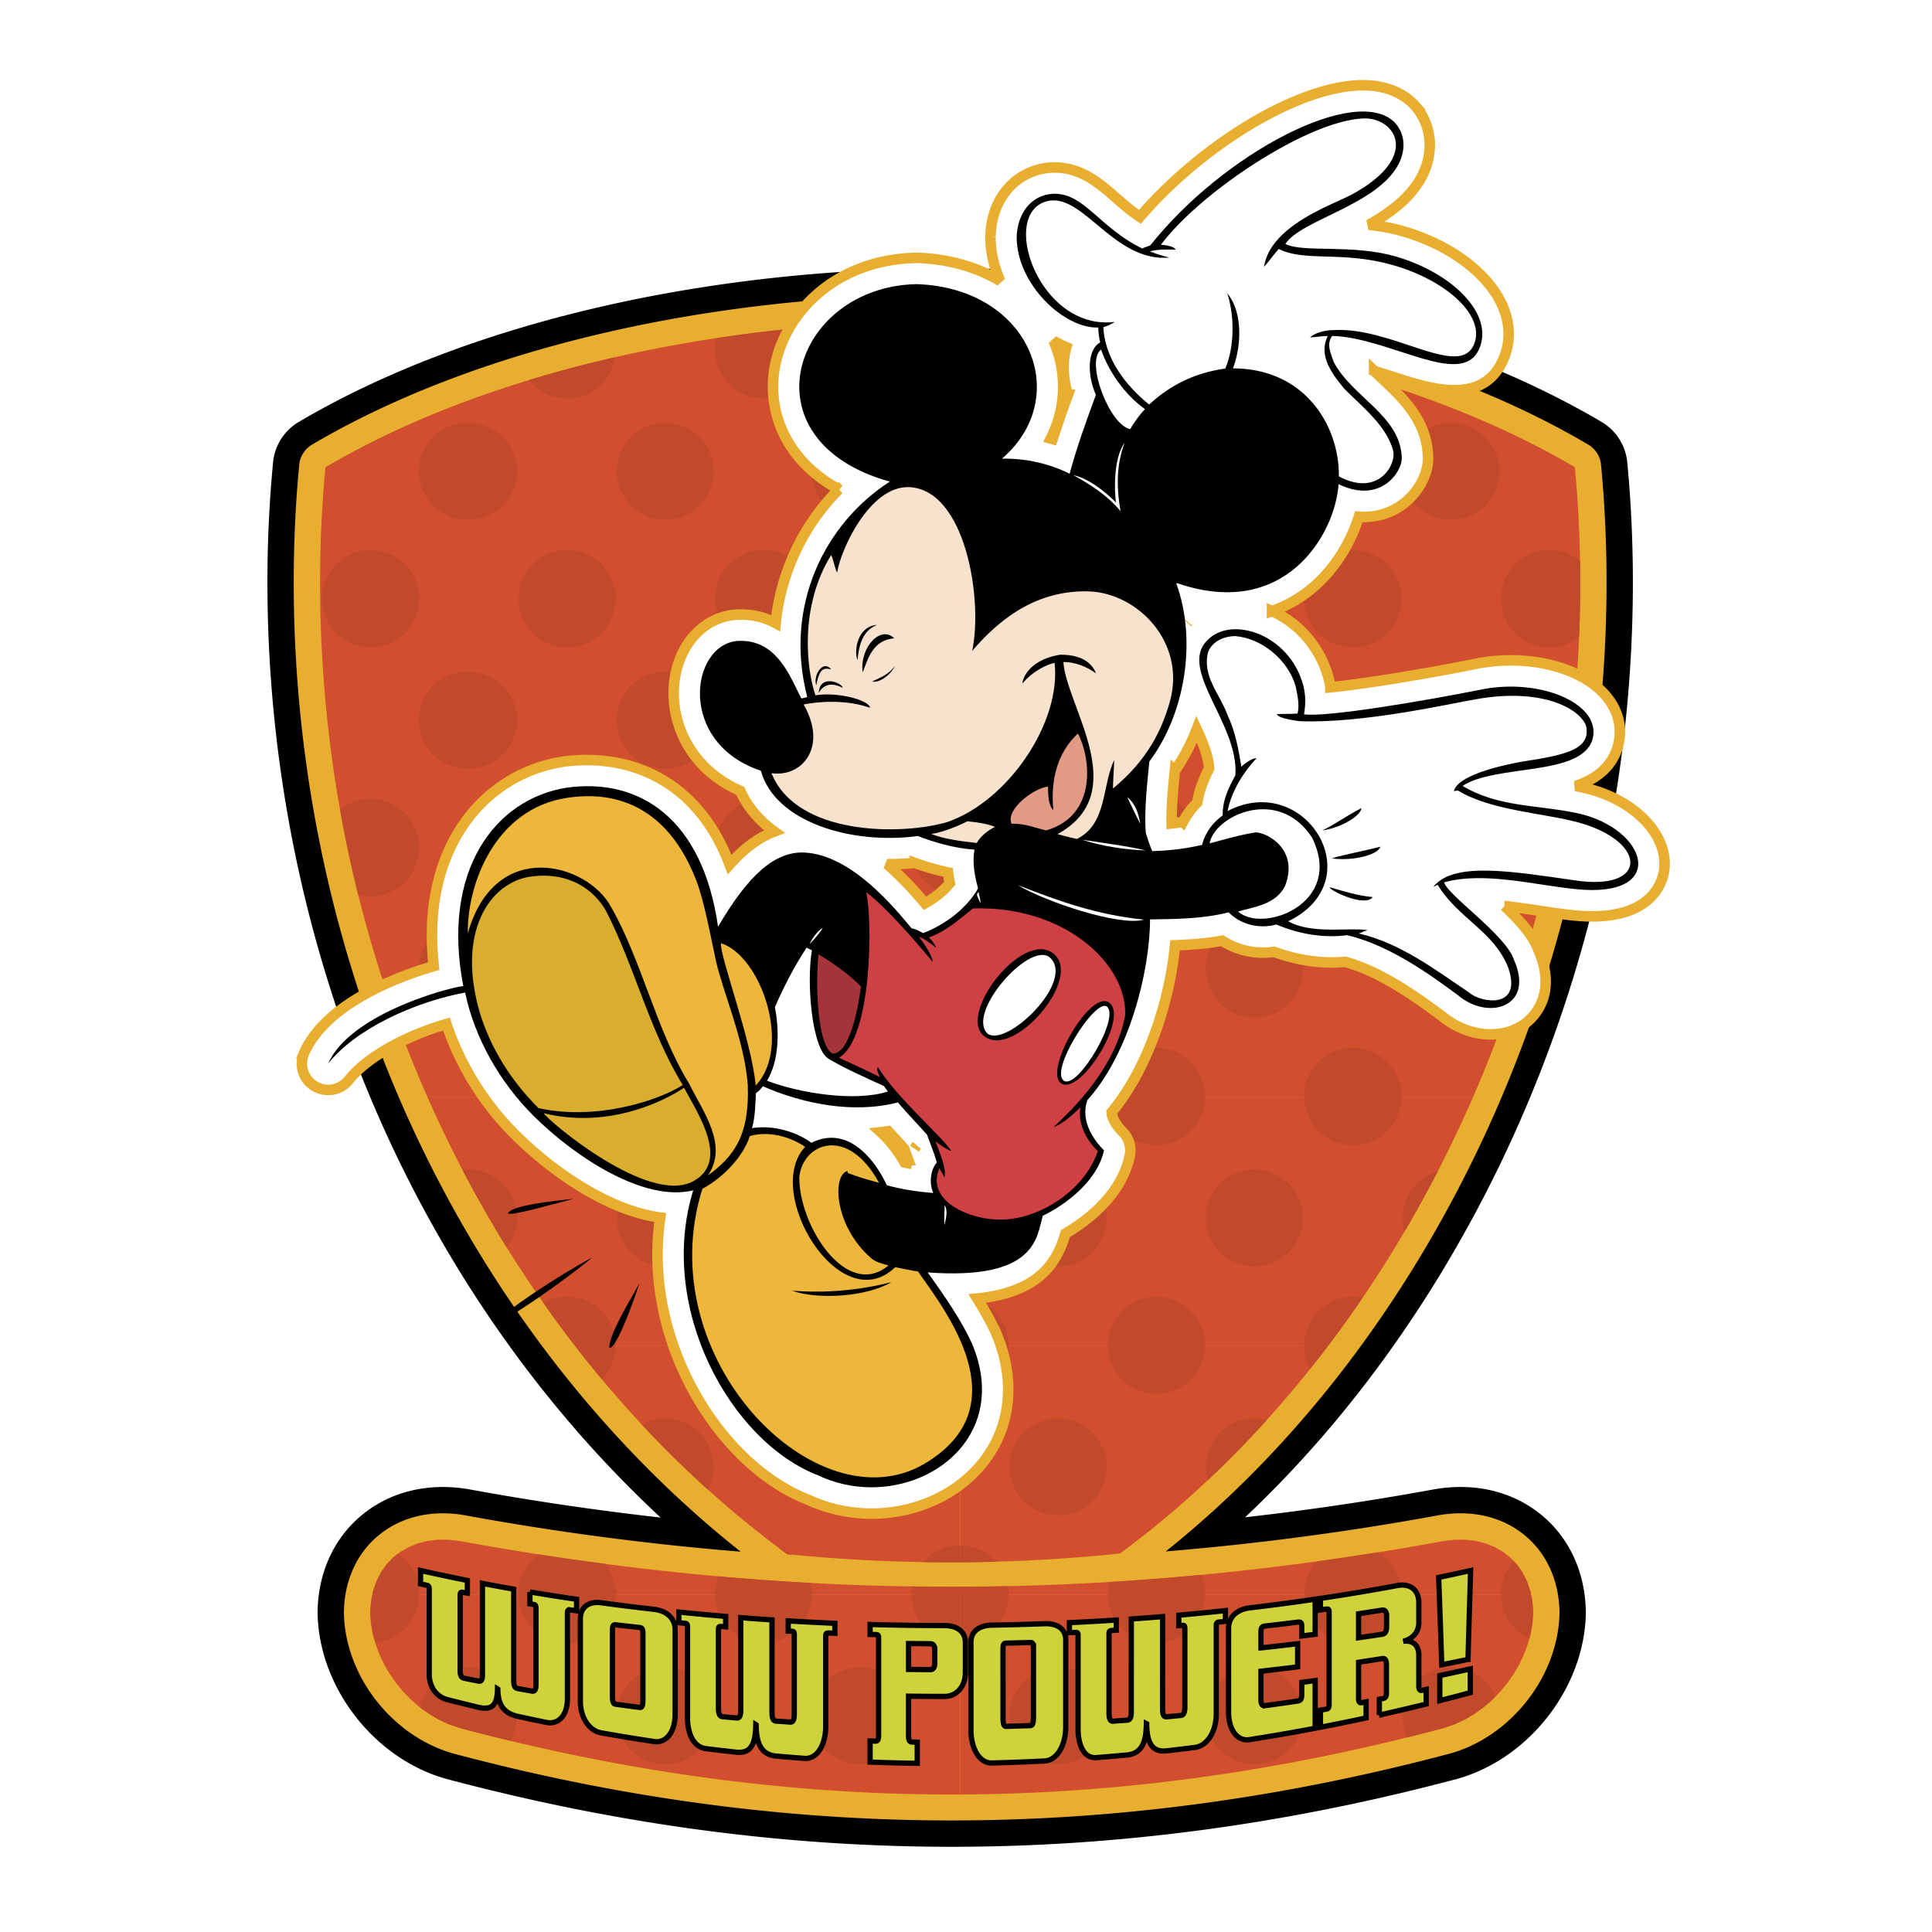 <svg xmlns="http://www.w3.org/2000/svg" width="2500" height="2500" viewBox="0 0 192.756 192.756"><g fill-rule="evenodd" clip-rule="evenodd"><path fill="#fff" d="M0 0h192.756v192.756H0V0z"/><path d="M153.828 151.179c-2.846-2.362-6.633-3.286-10.664-2.603-.023.003-.045.008-.068.012a276.864 276.864 0 0 1-18.871 2.791c9.91-9.336 18.432-20.987 24.973-34.262 8.973-18.206 13.715-38.609 13.715-59.003 0-4.092-.189-8.13-.562-12.002a5.248 5.248 0 0 0-2.557-4.014C143.29 32.357 119.599 26.77 94.797 26.77c-24.8 0-48.49 5.588-64.997 15.332a5.25 5.25 0 0 0-2.556 4.014 125.707 125.707 0 0 0-.562 12c0 20.615 4.774 41.046 13.808 59.086 6.572 13.125 15.249 24.76 25.421 34.204a277.558 277.558 0 0 1-19.103-2.816c-.022-.004-.045-.009-.068-.012-4.031-.684-7.818.241-10.663 2.603-2.768 2.298-4.326 5.708-4.389 9.603a4.76 4.76 0 0 0 0 .169c.118 7.352 5.587 14.443 12.722 16.495l.1.027c33.943 9.039 66.942 9.039 100.885 0l.098-.027c7.135-2.051 12.605-9.142 12.725-16.495v-.169c-.064-3.897-1.622-7.307-4.39-9.605z"/><path d="M152.15 153.196c-2.248-1.865-5.283-2.588-8.547-2.034a275.739 275.739 0 0 1-27.295 3.622c12.307-9.826 22.818-23.17 30.533-38.826 8.795-17.848 13.445-37.85 13.445-57.844 0-4.009-.186-7.962-.551-11.751a2.623 2.623 0 0 0-1.279-2.007c-16.111-9.51-39.314-14.963-63.661-14.963-24.344 0-47.548 5.455-63.662 14.966a2.625 2.625 0 0 0-1.278 2.008c-.365 3.788-.55 7.74-.55 11.748 0 20.209 4.679 40.235 13.53 57.913 7.732 15.44 18.424 28.77 31.058 38.782a275.89 275.89 0 0 1-27.594-3.646c-3.265-.554-6.3.169-8.546 2.034-2.169 1.801-3.392 4.51-3.442 7.627v.085c.101 6.244 4.754 12.271 10.874 14.03 33.487 8.918 66.044 8.918 99.582-.015 6.07-1.744 10.723-7.77 10.824-14.016v-.085c-.05-3.118-1.273-5.827-3.441-7.628z" fill="#e8ae30"/><path fill="#d14f2f" d="M56.599 174.965v-15.886h39.202v19.957l-.849.002-1.037-.003-1.037-.009-1.036-.015-1.037-.021-1.037-.027-1.037-.032-1.037-.04-1.037-.045-1.037-.051-1.038-.057-1.038-.063-1.038-.07-1.039-.075-1.038-.08-1.039-.088-1.039-.092-1.039-.1-1.041-.105-1.04-.111-1.04-.117-1.042-.123-1.041-.129-1.042-.136-1.043-.141-1.043-.147-1.043-.153-1.044-.159-1.045-.165-1.045-.171-1.046-.178-1.047-.184-1.046-.188-1.048-.195-1.049-.203-1.049-.206-1.051-.213-.868-.181z"/><path d="M56.599 163.917a4.84 4.84 0 0 0 4.831-4.838h-4.831v4.838zM76.178 163.917a4.84 4.84 0 0 0 4.842-4.838h-9.684a4.84 4.84 0 0 0 4.842 4.838zM95.768 163.917h.033v-4.838h-4.875a4.84 4.84 0 0 0 4.842 4.838zM66.367 176.019c2.674 0 4.842-2.166 4.842-4.838s-2.168-4.838-4.842-4.838-4.842 2.166-4.842 4.838 2.168 4.838 4.842 4.838zM85.957 176.019c2.674 0 4.842-2.166 4.842-4.838s-2.168-4.838-4.842-4.838a4.84 4.84 0 1 0 0 9.676zM95.801 179.03l-.033-.001a5.82 5.82 0 0 0-.265.007h.297v-.006h.001z" fill="#c24a2c"/><path fill="#d14f2f" d="M95.801 179.036v-19.957h39.201v15.52l-.463.102-1.053.226-1.05.219-1.049.213-1.051.207-1.049.202-1.047.195-1.047.188-1.047.184-1.046.178-1.045.171-1.045.165-1.043.159-1.045.153-1.043.147-1.041.141-1.043.136-1.041.129-1.041.123-1.041.117-1.041.111-1.039.105-1.039.1-1.039.092-1.039.088-1.039.08-1.04.075-1.037.07-1.037.063-1.039.057-1.037.051-1.037.045-1.037.04-1.037.032-1.037.027-1.037.021-1.036.015-1.037.009-.187.001z"/><path d="M95.801 163.917a4.84 4.84 0 0 0 4.83-4.838h-4.83v4.838zM115.379 163.917a4.84 4.84 0 0 0 4.842-4.838h-9.684a4.84 4.84 0 0 0 4.842 4.838zM134.969 163.917h.033v-4.838h-4.875a4.84 4.84 0 0 0 4.842 4.838zM105.568 176.019c2.674 0 4.842-2.166 4.842-4.838s-2.168-4.838-4.842-4.838-4.842 2.166-4.842 4.838 2.169 4.838 4.842 4.838zM125.158 176.019c2.674 0 4.842-2.166 4.842-4.838s-2.168-4.838-4.842-4.838-4.842 2.166-4.842 4.838 2.168 4.838 4.842 4.838zM96.02 179.035a3.978 3.978 0 0 0-.219-.005v.006l.188-.001h.031z" fill="#c24a2c"/><path fill="#d14f2f" d="M56.599 159.079v-3.57l.993.142 1.061.148 1.061.143 1.059.139 1.06.135 1.058.131 1.058.127 1.057.122 1.056.118 1.056.114 1.055.11 1.055.105 1.054.102 1.053.096 1.054.093 1.052.089 1.052.084 1.052.08 1.051.076 1.051.072 1.051.068 1.05.063 1.05.059 1.05.055 1.049.05 1.049.047 1.049.042 1.049.038 1.048.033 1.049.031 1.048.025 1.048.021 1.048.017 1.048.012 1.047.009 1.048.005h1.048l.325-.002v.771H56.599z"/><path d="M61.429 159.079l.001-.043a4.812 4.812 0 0 0-1.048-3.006l-.668-.088-1.061-.144-1.061-.147-.993-.143v3.57h4.83v.001zM81.019 159.079l.001-.043c0-.381-.044-.751-.127-1.106l-.095-.005-1.05-.059-1.05-.063-1.05-.067-1.051-.072-1.051-.076-1.052-.08-1.052-.084-1.052-.089-.72-.062a4.83 4.83 0 0 0-.333 1.765v.043h9.682v-.002zM90.986 158.278c-.039.247-.06.5-.06.758v.043H95.8v-.771l-.325.002h-1.048l-1.048-.005-1.047-.009-1.048-.012-.298-.006z" fill="#c24a2c"/><path fill="#d14f2f" d="M135.002 174.599v-15.52h17.744l.137.672.084 1.115-.074 1.072-.184 1.068-.287 1.054-.387 1.032-.478 1.002-.565.964-.646.917-.721.862-.791.799-.854.728-.912.65-.964.561-1.01.466-1.053.362-1.059.28-1.058.273-1.059.268-1.056.26-1.055.256-1.057.249-1.052.243-1.055.238-.588.129z"/><path d="M135.002 163.917a4.84 4.84 0 0 0 4.832-4.838h-4.832v4.838zM149.74 159.079a4.838 4.838 0 0 0 2.838 4.406l.131-.479.184-1.067.074-1.072-.084-1.115-.137-.672h-3.006v-.001zM149.211 169.254a4.839 4.839 0 0 0-4.441-2.911 4.84 4.84 0 0 0-4.338 6.988l.434-.107 1.059-.268 1.059-.273 1.059-.279 1.053-.362 1.01-.466.965-.562.912-.649.854-.729.374-.382z" fill="#c24a2c"/><path fill="#d14f2f" d="M95.801 159.079v-.771l.723-.003 1.048-.009 1.047-.012 1.049-.017 1.047-.021 1.049-.025 1.048-.031 1.049-.033 1.047-.038 1.049-.042 1.051-.047 1.049-.05 1.048-.055 1.051-.059 1.051-.063 1.051-.068 1.051-.072 1.05-.076 1.051-.08 1.053-.084 1.053-.089 1.052-.093 1.055-.096 1.053-.102 1.054-.105 1.057-.11 1.055-.114 1.056-.118 1.057-.122 1.059-.127 1.058-.131 1.059-.135 1.058-.139 1.061-.143 1.062-.148 1.063-.152 1.063-.156.564-.085v3.821H95.801z"/><path d="M100.631 159.079v-.043a4.74 4.74 0 0 0-.064-.787l-.898.018-1.049.018-1.047.012-1.048.009-.723.003v.771h4.829v-.001zM120.221 159.079v-.043c0-.679-.141-1.325-.393-1.912l-.205.021-1.055.097-1.053.093-1.053.089-1.053.084-1.051.08-1.051.076-1.051.072-1.051.067-.52.031c-.098.384-.15.787-.15 1.202l.002.043h9.684zM131.389 155.779a4.82 4.82 0 0 0-1.262 3.257l.002.043h4.873v-3.821l-.564.085-1.062.156-1.062.152-.925.128z" fill="#c24a2c"/><path fill="#d14f2f" d="M135.002 159.079v-3.821l.498-.075 1.064-.165 1.067-.168 1.066-.173 1.067-.178 1.068-.182 1.068-.185 1.071-.19 1.07-.194 1.135-.129 1.086.002 1.029.128.967.249.896.365.821.476.734.582.646.683.545.78.444.871.328.957.074.367h-17.744z"/><path d="M139.832 159.079l.002-.043c0-1.77-.951-3.316-2.371-4.16l-.898.142-1.064.165-.498.075v3.821h4.829zM151.023 155.754a4.82 4.82 0 0 0-1.283 3.282v.043h3.006l-.074-.367-.328-.957-.443-.871-.545-.779-.333-.351z" fill="#c24a2c"/><path fill="#d14f2f" d="M37.157 159.079h19.442v15.886l-.182-.039-1.052-.225-1.053-.231-1.053-.238-1.053-.243-1.056-.249-1.055-.256-1.057-.26-1.058-.268-1.059-.273-1.059-.28-1.051-.362-1.011-.466-.964-.562-.912-.649-.855-.728-.79-.8-.721-.862-.646-.917-.565-.963-.479-1.002-.386-1.032-.287-1.054-.184-1.068-.074-1.072.084-1.115.136-.672z"/><path d="M37.438 163.896a4.84 4.84 0 0 0 4.38-4.816h-4.661l-.136.672-.084 1.115.074 1.072.184 1.067.243.89zM56.566 163.917h.033v-4.838h-4.875a4.841 4.841 0 0 0 4.842 4.838zM50.901 173.68a4.84 4.84 0 0 0-4.147-7.337 4.84 4.84 0 0 0-4.778 4.059l.859.611.964.562 1.01.466 1.051.362 1.06.279 1.059.273 1.058.268 1.057.261.807.196z" fill="#c24a2c"/><path fill="#d14f2f" d="M56.599 155.509v3.57H37.157l.074-.367.33-.957.441-.871.547-.78.645-.683.736-.582.82-.476.896-.365.967-.249 1.03-.128 1.085-.002 1.134.129 1.071.194 1.07.19 1.069.185 1.068.182 1.068.178 1.066.173 1.065.169 1.064.164 1.064.16 1.063.156.069.01z"/><path d="M41.817 159.079v-.043a4.832 4.832 0 0 0-2.127-4.008l-.497.393-.645.684-.547.779-.441.871-.33.957-.075.367h4.662zM53.772 155.085a4.831 4.831 0 0 0-2.047 3.951v.043h4.874v-3.57l-.069-.01-1.062-.156-1.064-.16-.632-.098z" fill="#c24a2c"/><path fill="#d14f2f" d="M56.599 109.416V84.584h39.202v24.832H56.599z"/><path d="M56.599 89.422a4.84 4.84 0 0 0 4.831-4.838h-4.831v4.838zM76.178 89.422a4.84 4.84 0 0 0 4.842-4.838h-9.684a4.84 4.84 0 0 0 4.842 4.838zM95.768 89.422h.033v-4.838h-4.875a4.84 4.84 0 0 0 4.842 4.838zM66.367 101.523c2.674 0 4.842-2.166 4.842-4.838s-2.168-4.838-4.842-4.838-4.842 2.166-4.842 4.838 2.168 4.838 4.842 4.838zM85.957 101.523c2.674 0 4.842-2.166 4.842-4.838s-2.168-4.838-4.842-4.838a4.84 4.84 0 1 0 0 9.676zM61.429 109.416l.001-.044a4.84 4.84 0 0 0-4.831-4.838v4.882h4.83zM81.019 109.416l.001-.044a4.84 4.84 0 0 0-4.842-4.838 4.84 4.84 0 0 0-4.842 4.838v.044h9.683zM95.801 104.535l-.033-.001a4.84 4.84 0 0 0-4.842 4.838v.044H95.8v-4.881h.001z" fill="#c24a2c"/><path fill="#d14f2f" d="M95.801 109.416V84.584h39.201v24.832H95.801z"/><path d="M95.801 89.422a4.84 4.84 0 0 0 4.83-4.838h-4.83v4.838zM115.379 89.422a4.84 4.84 0 0 0 4.842-4.838h-9.684a4.84 4.84 0 0 0 4.842 4.838zM134.969 89.422h.033v-4.838h-4.875a4.84 4.84 0 0 0 4.842 4.838zM105.568 101.523c2.674 0 4.842-2.166 4.842-4.838s-2.168-4.838-4.842-4.838-4.842 2.166-4.842 4.838 2.169 4.838 4.842 4.838zM125.158 101.523c2.674 0 4.842-2.166 4.842-4.838s-2.168-4.838-4.842-4.838-4.842 2.166-4.842 4.838 2.168 4.838 4.842 4.838zM100.631 109.416v-.044a4.84 4.84 0 0 0-4.83-4.838v4.882h4.83zM120.221 109.416v-.044c0-2.672-2.168-4.838-4.842-4.838s-4.842 2.166-4.842 4.838l.002.044h9.682zM135.002 104.535l-.033-.001a4.84 4.84 0 0 0-4.842 4.838l.002.044h4.873v-4.881z" fill="#c24a2c"/><path fill="#d14f2f" d="M56.599 84.584V59.752h39.202v24.832H56.599z"/><path d="M56.599 64.59a4.84 4.84 0 0 0 4.831-4.838h-4.831v4.838zM76.178 64.591a4.84 4.84 0 0 0 4.842-4.838h-9.684a4.84 4.84 0 0 0 4.842 4.838zM95.768 64.591l.033-.001v-4.837h-4.875a4.84 4.84 0 0 0 4.842 4.838zM66.367 76.691c2.674 0 4.842-2.166 4.842-4.838s-2.168-4.838-4.842-4.838-4.842 2.166-4.842 4.838 2.168 4.838 4.842 4.838zM85.957 76.691c2.674 0 4.842-2.166 4.842-4.838s-2.168-4.838-4.842-4.838a4.84 4.84 0 1 0 0 9.676zM61.429 84.584l.001-.043a4.84 4.84 0 0 0-4.831-4.838v4.881h4.83zM81.019 84.584l.001-.043a4.84 4.84 0 0 0-4.842-4.838 4.84 4.84 0 0 0-4.842 4.838v.043h9.683zM95.801 79.703h-.033a4.84 4.84 0 0 0-4.842 4.838v.043H95.8v-4.881h.001z" fill="#c24a2c"/><path fill="#d14f2f" d="M135.002 109.416V84.584h19.902l-.031.148-.23 1.068-.241 1.063-.246 1.059-.256 1.055-.265 1.051-.272 1.047-.281 1.042-.289 1.039-.299 1.034-.305 1.03-.312 1.025-.322 1.021-.328 1.016-.338 1.012-.346 1.007-.352 1.002-.359.997-.369.992-.375.987-.381.984-.391.976-.396.973-.404.968-.412.962-.122.274h-11.98z"/><path d="M135.002 89.422a4.84 4.84 0 0 0 4.832-4.838h-4.832v4.838zM149.74 84.584a4.84 4.84 0 0 0 4.062 4.776l.098-.383.256-1.055.246-1.059.24-1.063.23-1.067.031-.148h-5.163v-.001zM144.77 101.523c2.674 0 4.842-2.166 4.842-4.838s-2.168-4.838-4.842-4.838-4.842 2.166-4.842 4.838 2.168 4.838 4.842 4.838zM139.832 109.416l.002-.044a4.84 4.84 0 0 0-4.832-4.838v4.882h4.83z" fill="#c24a2c"/><path fill="#d14f2f" d="M95.801 84.584V59.752h39.201v24.832H95.801z"/><path d="M95.801 64.59a4.84 4.84 0 0 0 4.83-4.838h-4.83v4.838zM115.379 64.591a4.84 4.84 0 0 0 4.842-4.838h-9.684a4.84 4.84 0 0 0 4.842 4.838zM134.969 64.591l.033-.001v-4.837h-4.875a4.84 4.84 0 0 0 4.842 4.838zM105.568 76.691c2.674 0 4.842-2.166 4.842-4.838s-2.168-4.838-4.842-4.838-4.842 2.166-4.842 4.838 2.169 4.838 4.842 4.838zM125.158 76.691c2.674 0 4.842-2.166 4.842-4.838s-2.168-4.838-4.842-4.838-4.842 2.166-4.842 4.838 2.168 4.838 4.842 4.838zM100.631 84.584v-.043a4.84 4.84 0 0 0-4.83-4.838v4.881h4.83zM120.221 84.584v-.043c0-2.672-2.168-4.838-4.842-4.838s-4.842 2.166-4.842 4.838l.002.043h9.682zM135.002 79.703h-.033a4.84 4.84 0 0 0-4.842 4.838l.002.043h4.873v-4.881z" fill="#c24a2c"/><path fill="#d14f2f" d="M56.599 59.752V36.823l.814-.216 1.024-.263 1.033-.257 1.04-.249 1.048-.242 1.056-.235 1.064-.226 1.04-.214h31.083v24.831H56.599z"/><path d="M56.599 39.759a4.841 4.841 0 0 0 4.778-4.121l-.867.2-1.041.249-1.033.257-1.024.263-.813.216v2.936zM76.178 39.759a4.84 4.84 0 0 0 4.842-4.838h-9.684a4.84 4.84 0 0 0 4.842 4.838zM95.768 39.759h.033v-4.837h-4.875a4.84 4.84 0 0 0 4.842 4.837zM66.367 51.86c2.674 0 4.842-2.166 4.842-4.838s-2.168-4.838-4.842-4.838-4.842 2.166-4.842 4.838 2.168 4.838 4.842 4.838zM85.957 51.86c2.674 0 4.842-2.166 4.842-4.838s-2.168-4.838-4.842-4.838a4.84 4.84 0 1 0 0 9.676zM61.429 59.752l.001-.043a4.84 4.84 0 0 0-4.831-4.838v4.881h4.83zM81.019 59.752l.001-.043a4.84 4.84 0 0 0-4.842-4.838 4.84 4.84 0 0 0-4.842 4.838v.043h9.683zM95.801 54.872h-.033a4.84 4.84 0 0 0-4.842 4.838v.043H95.8v-4.881h.001z" fill="#c24a2c"/><path fill="#d14f2f" d="M135.002 84.584V59.752h22.648l-.009.644-.026 1.137-.035 1.135-.045 1.132-.055 1.13-.066 1.127-.074 1.124-.084 1.121-.094 1.118-.103 1.115-.114 1.112-.123 1.109-.131 1.106-.14 1.103-.151 1.099-.16 1.096-.168 1.092-.177 1.089-.188 1.086-.195 1.082-.203 1.078-.213 1.075-.192.922h-19.902z"/><path d="M135.002 64.59a4.84 4.84 0 0 0 4.832-4.838h-4.832v4.838zM154.582 64.591a4.812 4.812 0 0 0 2.961-1.012l.037-.911.035-1.135.025-1.137.01-.644h-7.91a4.84 4.84 0 0 0 4.842 4.839zM144.77 76.691c2.674 0 4.842-2.166 4.842-4.838s-2.168-4.838-4.842-4.838-4.842 2.166-4.842 4.838 2.168 4.838 4.842 4.838zM139.832 84.584l.002-.043a4.84 4.84 0 0 0-4.832-4.838v4.881h4.83zM155.805 79.859a4.84 4.84 0 0 0-6.065 4.681v.043h5.164l.191-.922.213-1.075.203-1.079.195-1.082.099-.566z" fill="#c24a2c"/><path fill="#d14f2f" d="M95.801 59.752V34.921h29.078l1.035.213 1.065.227 1.054.234 1.049.242 1.041.249 1.033.256 1.024.263 1.017.271 1.008.277.797.227v22.372H95.801z"/><path d="M95.801 39.759a4.84 4.84 0 0 0 4.83-4.838h-4.83v4.838zM115.379 39.759a4.84 4.84 0 0 0 4.842-4.838h-9.684a4.84 4.84 0 0 0 4.842 4.838zM134.969 39.759h.033V37.38l-.797-.227-1.008-.277-1.018-.271-1.023-.263-.877-.218a4.842 4.842 0 0 0 4.69 3.635zM105.568 51.86c2.674 0 4.842-2.166 4.842-4.838s-2.168-4.838-4.842-4.838-4.842 2.166-4.842 4.838 2.169 4.838 4.842 4.838zM125.158 51.86c2.674 0 4.842-2.166 4.842-4.838s-2.168-4.838-4.842-4.838-4.842 2.166-4.842 4.838 2.168 4.838 4.842 4.838zM100.631 59.752v-.043a4.84 4.84 0 0 0-4.83-4.838v4.881h4.83zM120.221 59.752v-.043c0-2.672-2.168-4.838-4.842-4.838s-4.842 2.166-4.842 4.838l.002.043h9.682zM135.002 54.872h-.033a4.84 4.84 0 0 0-4.842 4.838l.002.043h4.873v-4.881z" fill="#c24a2c"/><path fill="#d14f2f" d="M95.801 32.019v2.902H64.718l.031-.006 1.078-.212 1.085-.205 1.092-.197 1.1-.19 1.106-.181 1.113-.174 1.119-.166 1.126-.158 1.132-.15 1.138-.142 1.145-.134 1.15-.126 1.157-.117 1.161-.109 1.168-.101 1.173-.092 1.178-.084 1.184-.075 1.188-.067 1.194-.058 1.199-.049 1.203-.041 1.208-.031 1.212-.023 1.218-.013 1.22-.005 1.005.004z"/><path d="M81.019 34.921l.001-.044c0-.802-.195-1.559-.542-2.226l-.027.002-1.162.109-1.156.117-1.15.125-1.145.134-1.138.144-1.132.15-1.126.158-.969.143c-.089.367-.137.75-.137 1.144v.044h9.683zM91.845 32.043a4.808 4.808 0 0 0-.919 2.834v.044H95.8v-2.902l-1.004-.004-1.221.004-1.217.014-.513.01z" fill="#c24a2c"/><path fill="#d14f2f" d="M135.002 59.752V37.38l.203.058.99.291.983.297.974.306.965.311.957.318.947.324.938.331.928.338.918.343.91.351.9.356.889.363.881.368.869.375.859.381.85.386.84.393.828.398.816.405.809.409.795.415.785.421.773.427.762.432.752.437.111 1.229.1 1.24.086 1.253.072 1.266.061 1.277.047 1.29.035 1.303.019 1.314.006 1.328-.004 1.142-.006.496h-22.648z"/><path d="M135.002 39.759a4.825 4.825 0 0 0 3.355-1.361l-.205-.066-.975-.305-.982-.298-.99-.291-.203-.058v2.379zM144.77 51.86c2.674 0 4.842-2.166 4.842-4.838s-2.168-4.838-4.842-4.838-4.842 2.166-4.842 4.838 2.168 4.838 4.842 4.838zM139.832 59.752l.002-.043a4.84 4.84 0 0 0-4.832-4.838v4.881h4.83zM157.641 55.961a4.84 4.84 0 0 0-7.901 3.748v.043h7.91l.006-.496.004-1.143-.006-1.328-.013-.824z" fill="#c24a2c"/><path fill="#d14f2f" d="M95.801 34.921v-2.902l.217.001 1.216.013 1.213.023 1.207.031 1.203.041 1.2.049 1.193.058 1.189.067 1.184.075 1.178.083 1.174.093 1.166.1 1.162.11 1.156.117 1.15.126 1.145.134 1.139.141 1.132.151 1.125.158 1.12.165 1.113.174 1.105.182 1.1.189 1.092.197 1.086.205 1.078.212.035.007H95.801z"/><path d="M100.631 34.921v-.044a4.804 4.804 0 0 0-.883-2.786l-.094-.003-1.207-.031-1.213-.023-1.217-.014H95.8v2.902h4.831v-.001zM120.221 34.921v-.044c0-.28-.023-.554-.07-.822l-.768-.126-1.113-.174-1.119-.166-1.125-.158-1.133-.15-1.139-.142-1.145-.134-1.15-.126-.469-.047a4.808 4.808 0 0 0-.453 2.044l.002.044h9.682v.001z" fill="#c24a2c"/><path fill="#d14f2f" d="M56.599 133.271v-23.855h39.202v24.831H57.345l-.278-.359-.468-.617z"/><path d="M56.599 114.254a4.84 4.84 0 0 0 4.831-4.838h-4.831v4.838zM76.178 114.254a4.84 4.84 0 0 0 4.842-4.838h-9.684a4.84 4.84 0 0 0 4.842 4.838zM95.768 114.254h.033v-4.838h-4.875a4.84 4.84 0 0 0 4.842 4.838zM66.367 126.355c2.674 0 4.842-2.167 4.842-4.839s-2.168-4.838-4.842-4.838-4.842 2.166-4.842 4.838 2.168 4.839 4.842 4.839zM85.957 126.355c2.674 0 4.842-2.167 4.842-4.839s-2.168-4.838-4.842-4.838a4.84 4.84 0 1 0 0 9.677zM61.429 134.247l.001-.043a4.84 4.84 0 0 0-4.831-4.838v3.905l.468.616.278.359h4.084v.001zM81.019 134.247l.001-.043a4.84 4.84 0 0 0-4.842-4.838 4.84 4.84 0 0 0-4.842 4.838v.043h9.683zM95.801 129.366h-.033a4.84 4.84 0 0 0-4.842 4.838v.043H95.8v-4.881h.001z" fill="#c24a2c"/><path fill="#d14f2f" d="M57.345 134.247h38.456v21.623l-1.005.003-1.178-.004-1.176-.013-1.174-.021-1.171-.029-1.169-.039-1.166-.046-1.163-.054-1.161-.063-1.157-.072-1.155-.078-1.151-.087-1.149-.095-1.145-.102-1.142-.11-.736-.544-.732-.552-.729-.561-.725-.567-.721-.576-.717-.583-.714-.592-.709-.6-.706-.606-.701-.615-.697-.622-.694-.63-.688-.638-.685-.645-.68-.653-.676-.659-.671-.668-.667-.675-.662-.681-.657-.689-.653-.696-.648-.704-.643-.71-.638-.718-.634-.725-.628-.731-.623-.738-.618-.745-.613-.752-.608-.759-.602-.766-.319-.413z"/><path d="M60.056 137.623a4.82 4.82 0 0 0 1.374-3.376h-4.085l.319.413.602.766.608.759.613.752.569.686zM76.178 139.086a4.84 4.84 0 0 0 4.842-4.839h-9.684a4.84 4.84 0 0 0 4.842 4.839zM95.768 139.086l.033-.001v-4.838h-4.875a4.84 4.84 0 0 0 4.842 4.839zM70.638 148.629a4.84 4.84 0 0 0-6.618-6.513l.551.588.657.688.662.682.667.675.671.668.676.659.68.652.685.646.689.638.68.617zM85.957 151.187c2.674 0 4.842-2.166 4.842-4.838s-2.168-4.838-4.842-4.838a4.84 4.84 0 1 0 0 9.676zM79 155.104a4.852 4.852 0 0 0-1.29-.659l.093.071.736.544.461.044zM95.801 154.198h-.033c-1.453 0-2.756.64-3.644 1.652l.317.006 1.176.013 1.179.004 1.004-.003v-1.672h.001z" fill="#c24a2c"/><path fill="#d14f2f" d="M95.801 134.247v-24.831h39.201v21.431l-.326.465-.576.805-.58.798-.586.791-.409.541H95.801z"/><path d="M95.801 114.254a4.84 4.84 0 0 0 4.83-4.838h-4.83v4.838zM115.379 114.254a4.84 4.84 0 0 0 4.842-4.838h-9.684a4.84 4.84 0 0 0 4.842 4.838zM134.969 114.254h.033v-4.838h-4.875a4.84 4.84 0 0 0 4.842 4.838zM105.568 126.355c2.674 0 4.842-2.167 4.842-4.839s-2.168-4.838-4.842-4.838-4.842 2.166-4.842 4.838 2.169 4.839 4.842 4.839zM125.158 126.355c2.674 0 4.842-2.167 4.842-4.839s-2.168-4.838-4.842-4.838-4.842 2.166-4.842 4.838 2.168 4.839 4.842 4.839zM100.631 134.247v-.043a4.84 4.84 0 0 0-4.83-4.838v4.881h4.83zM120.221 134.247v-.043c0-2.672-2.168-4.838-4.842-4.838s-4.842 2.166-4.842 4.838l.002.043h9.682zM135.002 129.366h-.033a4.84 4.84 0 0 0-4.842 4.838l.002.043h2.396l.408-.541.586-.791.58-.798.576-.805.326-.466v-1.48h.001z" fill="#c24a2c"/><path fill="#d14f2f" d="M95.801 155.87v-21.623h36.724l-.183.242-.596.778-.601.769-.608.763-.611.755-.617.748-.621.74-.627.733-.631.726-.635.718-.641.711-.646.703-.649.695-.654.687-.658.68-.664.671-.666.664-.672.657-.676.646-.68.64-.683.631-.686.624-.691.614-.695.606-.7.598-.703.589-.705.581-.711.572-.713.563-.716.555-.719.546-.723.537-1.111.113-1.113.104-1.116.098-1.119.09-1.121.082-1.125.075-1.129.067-1.129.059-1.135.052-1.134.044-1.139.037-1.141.027-1.142.02-1.146.012-.143.001z"/><path d="M95.801 139.085a4.84 4.84 0 0 0 4.83-4.838h-4.83v4.838zM115.379 139.086a4.84 4.84 0 0 0 4.842-4.839h-9.684a4.84 4.84 0 0 0 4.842 4.839zM130.127 134.247c0 .842.215 1.633.594 2.322l.424-.533.602-.77.596-.777.184-.242h-2.4zM105.568 151.187c2.674 0 4.842-2.166 4.842-4.838s-2.168-4.838-4.842-4.838-4.842 2.166-4.842 4.838 2.169 4.838 4.842 4.838zM126.389 141.669a4.84 4.84 0 0 0-5.886 6.011l.367-.347.676-.646.672-.656.666-.664.664-.671.658-.681.654-.687.648-.695.646-.703.235-.261zM99.396 155.809a4.832 4.832 0 0 0-3.596-1.61v1.672l.144-.001 1.146-.012 1.143-.021 1.141-.027.022-.001z" fill="#c24a2c"/><path fill="#d14f2f" d="M135.002 130.847v-21.431h11.98l-.296.682-.426.951-.434.946-.439.941-.448.934-.451.93-.461.924-.466.918-.473.912-.481.906-.486.9-.492.895-.498.889-.506.881-.51.876-.517.87-.524.865-.531.857-.535.851-.541.844-.547.838-.553.831-.558.826-.565.818-.242.346z"/><path d="M135.002 114.254a4.84 4.84 0 0 0 4.832-4.838h-4.832v4.838zM143.447 116.862a4.84 4.84 0 0 0-3.323 6.021l.5-.858.506-.882.498-.889.492-.895.486-.9.48-.906.361-.691zM135.959 129.463a4.954 4.954 0 0 0-.957-.097v1.48l.242-.346.564-.818.151-.219z" fill="#c24a2c"/><path fill="#d14f2f" d="M34.663 84.584h21.936v24.832h-13.97l-.269-.611-.408-.951-.401-.955-.393-.961-.387-.966-.378-.971-.372-.976-.364-.981-.356-.985-.349-.991-.341-.996-.334-1.001-.325-1.005-.318-1.009-.31-1.015-.301-1.019-.294-1.024-.286-1.028-.277-1.033-.27-1.037-.26-1.041-.253-1.046-.244-1.05-.236-1.055-.227-1.058-.013-.067z"/><path d="M36.976 89.422a4.84 4.84 0 0 0 4.842-4.838h-7.155l.013.067.228 1.058.235 1.055.245 1.05.252 1.046.101.402c.395.105.81.16 1.239.16zM56.566 89.422h.033v-4.838h-4.875a4.841 4.841 0 0 0 4.842 4.838zM46.755 101.523c2.674 0 4.842-2.166 4.842-4.838s-2.167-4.838-4.842-4.838a4.84 4.84 0 1 0 0 9.676zM56.599 104.535l-.033-.001a4.84 4.84 0 0 0-4.842 4.838v.044h4.874v-4.881h.001z" fill="#c24a2c"/><path fill="#d14f2f" d="M42.629 109.416h13.97v23.855l-.123-.163-.586-.785-.581-.792-.575-.798-.569-.804-.563-.812-.558-.817-.552-.824-.546-.83-.539-.836-.534-.843-.528-.849-.522-.853-.515-.862-.51-.866-.503-.873-.496-.878-.49-.884-.484-.89-.477-.896-.47-.901-.463-.907-.457-.912-.451-.918-.443-.924-.437-.93-.429-.934-.422-.94-.147-.334z"/><path d="M56.566 114.254h.033v-4.838h-4.875a4.841 4.841 0 0 0 4.842 4.838zM50.575 124.489a4.84 4.84 0 0 0-4.436-7.772l.208.398.477.896.484.891.49.884.497.878.503.873.509.866.516.861.521.854.231.371zM56.599 129.366h-.033c-.859 0-1.665.223-2.364.615l.532.752.575.798.581.792.586.785.124.163v-3.905h-.001z" fill="#c24a2c"/><path fill="#d14f2f" d="M31.944 59.752h24.655v24.832H34.663l-.205-.996-.211-1.066-.201-1.071-.193-1.075-.184-1.078-.174-1.083-.166-1.086-.157-1.091-.148-1.094-.139-1.097-.13-1.102-.12-1.105-.111-1.109-.102-1.112-.092-1.115-.083-1.119-.073-1.123-.064-1.125-.054-1.13-.044-1.132-.035-1.136-.025-1.139-.008-.648z"/><path d="M36.976 64.591a4.84 4.84 0 0 0 4.842-4.838h-9.683a4.84 4.84 0 0 0 4.841 4.838zM56.566 64.591l.033-.001v-4.837h-4.875a4.842 4.842 0 0 0 4.842 4.838zM46.755 76.691c2.674 0 4.842-2.166 4.842-4.838s-2.167-4.838-4.842-4.838a4.84 4.84 0 1 0 0 9.676zM41.817 84.584v-.043a4.84 4.84 0 0 0-7.892-3.756l.12.667.201 1.071.21 1.066.205.996h7.156v-.001zM56.599 79.703h-.033a4.84 4.84 0 0 0-4.842 4.838v.043h4.874v-4.881h.001z" fill="#c24a2c"/><path fill="#d14f2f" d="M56.599 36.823v22.929H31.944l-.007-.493-.005-1.145.007-1.327.02-1.315.034-1.302.047-1.29.06-1.276.073-1.266.087-1.252.098-1.241.112-1.228.751-.437.762-.432.774-.427.785-.421.796-.415.807-.41.817-.404.829-.399.838-.392.85-.386.859-.382.87-.374.88-.369.89-.363.899-.356.91-.35.919-.344.928-.338.938-.331.947-.325.956-.317.965-.312.974-.305.983-.298.991-.291 1-.284 1.008-.278.203-.054z"/><path d="M56.566 39.759h.033v-2.935l-.203.054-1.008.278-1 .284-.991.292-.629.19a4.834 4.834 0 0 0 3.798 1.837zM46.755 51.86c2.674 0 4.842-2.166 4.842-4.838s-2.167-4.838-4.842-4.838a4.84 4.84 0 1 0 0 9.676zM41.817 59.752v-.043a4.84 4.84 0 0 0-4.842-4.838 4.84 4.84 0 0 0-4.841 4.838v.043h9.683zM56.599 54.872h-.033a4.84 4.84 0 0 0-4.842 4.838v.043h4.874v-4.881h.001z" fill="#c24a2c"/><path d="M56.954 160.626c-.167-.023-.336-.059-.343.256v8.706c-.039 1.579-.893 2.462-2.042 2.27a196.684 196.684 0 0 1-2.973-.63c-1.441-.35-1.906-1.24-1.927-2.709-.011-.008-.021-.017-.033-.024-.019 1.464-.41 2.17-1.862 1.855-1.1-.264-2.102-.513-3.202-.794-1.769-.534-1.748-2.398-1.748-2.399v-8.625c-.006-.351-.178-.36-.327-.391-.182-.039-.357-.073-.539-.112v-1.338c1.604.361 3.068.67 4.672.991v1.269c-.126-.022-.25-.046-.375-.07-.166-.031-.337-.09-.343.25v7.623c.011.583.26.655.425.689.47.097.918.186 1.388.28.149.029.398.06.408-.538v-9.209c1.071.206 2.048.385 3.12.574v9.205c.011.619.259.688.425.719l1.388.247c.149.024.397.046.409-.585v-7.711c-.005-.321-.128-.33-.294-.356l-.311-.049v-1.19a221.4 221.4 0 0 0 4.655.732v1.144c-.192-.028-.377-.053-.571-.08zM65.32 173.762c-1.857-.28-3.55-.556-5.407-.885-1.105-.237-1.971-1.438-2.009-3.044v-8.381c.037-1.179.896-1.676 2.009-1.553 1.857.252 3.55.462 5.407.672 1.125.155 2.005.817 2.041 1.952v8.601c-.041 1.733-.91 2.762-2.041 2.638zm-1.177-10.835c-.006-.506-.176-.531-.343-.551-.796-.088-1.557-.173-2.353-.264-.167-.019-.336-.031-.343.479v6.674c.008.694.176.745.343.77.808.112 1.544.211 2.353.315.167.02.335.014.343-.695v-6.728zM82.724 162.927c-.168-.006-.336-.025-.343.259v9.151c-.042 1.863-.896 3.133-2.042 3.101a185.946 185.946 0 0 1-2.973-.24c-1.444-.169-1.905-1.286-1.928-3.116-.012-.008-.022-.018-.033-.025-.02 1.827-.413 2.882-1.862 2.767-1.1-.118-2.102-.235-3.202-.372-1.772-.323-1.748-2.923-1.748-2.924v-9.276c-.006-.297-.176-.288-.326-.302a108.68 108.68 0 0 0-.539-.052v-1.064c1.604.164 3.068.302 4.671.437v1.038c-.127-.01-.249-.021-.375-.03-.168-.014-.336-.052-.343.24v7.964c.011.721.257.776.425.793l1.388.126c.151.012.397.002.409-.726v-9.283c1.072.084 2.048.154 3.12.225v9.297c.01.737.256.789.424.803.47.031.919.062 1.389.095.151.008.396-.01.408-.752v-8.021c-.005-.287-.126-.281-.294-.291l-.311-.018v-1.011c1.598.095 3.056.169 4.655.236v.997c-.191-.011-.377-.017-.57-.026zM94.29 169.253c-1.25 0-2.393-.009-3.643-.024v4.007c.007.474.159.562.327.568l.539.008v2.116a189.47 189.47 0 0 1-4.704-.127v-2.102l.506.017c.168.005.335-.028.343-.549v-9.822c-.006-.281-.175-.262-.343-.266l-.506-.013v-.99c2.569.071 4.913.105 7.482.106 1.126.025 1.989.537 2.025 1.605v3.166c-.038 1.378-.899 2.265-2.026 2.3zm-1.029-4.678c-.011-.507-.273-.577-.425-.58a798.72 798.72 0 0 1-2.189-.02v2.585l2.189.019c.168-.002.414-.076.425-.642v-1.362zM104.287 175.69c-1.857.096-3.551.16-5.408.204-1.109-.022-1.967-1.317-2.009-3.217v-8.895c.035-1.081.9-1.596 2.009-1.639a263.2 263.2 0 0 0 5.406-.148c1.129-.017 2.006.459 2.043 1.55v8.836c-.041 1.869-.916 3.202-2.041 3.309zm-1.178-11.33c-.008-.489-.174-.487-.344-.483-.795.021-1.555.04-2.352.059-.168.004-.336.011-.344.499l.002 6.995c.006.781.174.812.342.81.797-.023 1.557-.048 2.354-.072.168-.008.334-.049.342-.826v-6.982zM121.691 161.823c-.168.018-.338.023-.344.321-.002 2.429 0 5.155 0 8.934-.039 1.732-.902 3.056-2.041 3.25-1.021.132-1.951.245-2.973.361-1.449.124-1.906-.889-1.928-2.707-.012-.007-.021-.015-.033-.021-.02 1.818-.418 2.947-1.861 3.126-1.1.104-2.104.19-3.203.276-1.785.029-1.748-2.77-1.748-2.771v-9.478c-.006-.284-.174-.252-.326-.245-.182.008-.355.018-.539.024v-1.001c1.605-.075 3.066-.156 4.672-.261v1.017l-.375.022c-.168.01-.338-.004-.344.283v8.024c.012.739.256.756.424.745l1.389-.102c.152-.014.398-.066.408-.8l.002-9.292c1.07-.075 2.047-.15 3.119-.239 0 3.042-.002 6.052 0 9.278.01.723.256.731.424.717.471-.044.92-.087 1.389-.133.15-.016.398-.073.408-.789v-7.937c-.006-.294-.125-.271-.293-.258-.105.01-.205.018-.311.026v-1.045c1.6-.143 3.057-.287 4.656-.46l-.002 1.072a13.6 13.6 0 0 1-.57.063zM124.6 173.572c-1.148.133-1.986-.946-2.025-2.64 0-2.946-.002-5.711 0-8.531.033-1.125.883-1.809 2.025-1.973a233.94 233.94 0 0 0 6.615-.876v3.503l-1.34.168v-.94c-.002-.327-.037-.481-.393-.443-1.088.136-2.08.255-3.168.378-.32.037-.5.063-.508.588v1.605a280.55 280.55 0 0 0 3.66-.418v2.308c-1.256.159-2.402.295-3.66.437v2.899c.012.54.24.558.441.532a251.44 251.44 0 0 0 3.234-.457c.354-.062.391-.287.393-.709v-1.148c.453-.062.887-.122 1.34-.186v4.76c-2.271.429-4.343.788-6.614 1.143zM137.619 171.108v-1.573l.361-.071c.164-.037.334-.135.342-.461v-2.967c-.01-.574-.258-.579-.408-.558-.801.126-1.568.245-2.369.369v3.646c.008.336.129.415.295.388l.457-.087v1.604c-1.564.337-2.992.629-4.557.93v-1.706l.521-.09c.166-.028.336-.029.344-.48v-9.245c-.006-.331-.176-.28-.344-.257l-.521.074v-1.149a216.96 216.96 0 0 0 7.742-1.297c1.164-.185 2.037.386 2.074 1.66v2.12c-.062 1.521-1.568 1.799-1.568 1.799s1.504-.32 1.568 1.33v3.203c.008.346.197.396.326.354l.408-.09v1.458c-1.602.396-3.065.74-4.671 1.096zm.721-9.9c-.012-.549-.275-.591-.426-.57-.801.126-1.566.245-2.369.367v2.395c.801-.117 1.568-.231 2.369-.352.166-.029.414-.134.424-.697l.002-1.143zM146.461 165.56c-.898.188-1.717.357-2.615.536-.105-3.105-.203-5.837-.309-8.717 1.094-.228 2.092-.442 3.184-.688-.09 3.045-.172 5.813-.26 8.869zm-2.811 4.112v-2.502c1.043-.22 1.994-.429 3.039-.663v2.368c-1.043.282-1.996.532-3.039.797z" fill="#ced33b" stroke="#000" stroke-width=".525" stroke-miterlimit="2.613"/><path d="M142.475 45.528c0 .007-.002.014 0 .021 0 .019.002.038.004.058l-.004-.079z" fill="#fae174"/><path d="M157.879 78.558c-.225-.047-.447-.087-.668-.128 1.902-.662 3.48-1.751 4.146-3.77.008-.021.014-.043.02-.064.566-1.874.117-3.757-1.266-5.304-2.443-2.736-7.59-4.023-12.562-3.121-5.596 1.126-11.559 2.077-14.814 2.403a10.068 10.068 0 0 0-.146-.782l-.016-.061c-.812-3.068-2.918-5.538-5.668-6.763a12.73 12.73 0 0 0 2.805-1.387c3.018-1.989 4.943-5.102 5.859-8.024 1.904.137 3.311-.521 4.111-1.054 1.734-1.154 2.879-3.188 2.795-4.952-.111-3.575-2.529-5.853-4.475-7.684-.311-.292-.613-.58-.904-.865a97.56 97.56 0 0 1 1.789.569c3.791 1.234 8.984 2.925 11.057-1.613.807-1.769.77-3.708-.109-5.608-1.471-3.181-5.281-5.979-9.941-7.304-1.107-.314-2.225-.501-3.312-.621 2.113-1.188 4.17-2.692 5.301-4.86 1.252-2.464.959-5.179-.764-7.085a1.728 1.728 0 0 0-.072-.077c-.924-.944-2.654-2.037-5.645-1.882-6.262.326-15.523 5.985-21.674 13.113-.893-.594-1.658-1.261-2.404-1.915-1.672-1.463-3.564-3.122-6.408-3.002-3.512.197-6.018 3.042-6.098 6.919a.495.495 0 0 0 0 .077c.012 1.455.352 2.922.973 4.318-2.312-1.38-5.125-2.198-8.241-2.303a2.304 2.304 0 0 0-.144 0c-8.39.175-13.491 5.91-14.193 11.484-.494 3.921 1.082 8.644 6.472 11.615a22.095 22.095 0 0 0-6.295 13.344c-1.084-.591-2.396-.94-3.998-.836l-.06.004c-3.179.28-5.61 2.969-6.049 6.693-.459 3.895 1.432 8.603 6.579 10.878.728 1.632 1.907 2.979 3.384 4.053-1.695.649-3.167 1.848-4.449 3.292C69.523 77.552 62.429 75.117 56.134 76c-3.987.633-7.468 2.811-9.8 6.132-1.896 2.701-3.838 7.291-3.057 14.257-3.97 1.147-10.854 3.902-12.939 8.681a2.623 2.623 0 0 0 1.06 3.3 2.627 2.627 0 0 0 3.41-.629c1.747-2.218 5.62-4.39 9.736-5.571 1.327 4.026 3.734 7.934 6.83 11.011 3.736 3.724 9.322 7.602 14.499 8.293-1.833 12.213 5.845 24.729 14.833 28.186a2.352 2.352 0 0 1-.179-.077c5.495 2.597 12.263 1.579 16.459-2.475 3.754-3.626 4.633-8.937 2.356-14.205a1.807 1.807 0 0 1-.029-.064c-.502-1.083-1.133-2.192-1.816-3.287 6.049-.609 7.951-3.476 8.799-6.48 2.068-1.205 5.594-3.79 6.42-7.765a2.62 2.62 0 0 0-.729-2.405c-.408-.4-1.078-1.256-1.072-1.948 3.641-4.359 5.789-11.123 6.318-16.645 1.566-.051 3.143-.167 4.695-.457a7.583 7.583 0 0 0 5.186 1.113c2.359.867 4.777 1.207 7.078.998 3.305.89 6.641 3.154 9.766 5.486-.039-.029-.076-.06-.113-.09 2.566 2.145 6.08 2.452 8.359.731.799-.604 3.248-2.924 1.227-7.44.035.078.066.158.094.239-.492-1.469-1.715-2.869-3.422-4.493a79.74 79.74 0 0 1 3.311.449c1.178.178 2.398.361 3.576.481 7.609.776 8.834-3.176 9.029-4.406.563-3.589-3.005-7.259-8.14-8.362zm-51.492-43.915c-.424 1.459-.322 3.18.16 4.75a116.903 116.903 0 0 0-1.529 4.409c-.062-.018-.125-.031-.186-.047 1.398-2.775 1.65-5.947.588-8.977a12.663 12.663 0 0 0-.311-.78c.422.248.848.466 1.278.645zM91.258 86.09c.858.312 2.024.678 3.329.948.044.365.103.724.175 1.074-.625.768-1.489 1.47-2.476 2.01-.904-1.07-2.196-2.538-3.782-3.906.926.01 1.849-.032 2.754-.126zm.214 28.186c-.083.098-.15.207-.225.311.067-.108.141-.212.225-.311zm-3.588-1.317c.247-.028.491-.06.733-.098.246.27.492.538.734.8.297.322.58.63.854.936l.15.404c.095.252.185.495.272.737a5.053 5.053 0 0 0-.104.3l-.269-.055c-.531-.926-1.314-2.058-2.37-3.024zm2.69 6.754c.04.114.071.231.118.342a2.659 2.659 0 0 1-.118-.342zm27.451-37.715c-.367.062-.744.113-1.129.155-.041-1.603.168-3.759.318-5.238a20.4 20.4 0 0 0 2.182-4.152c.639 1.376 1.182 2.741 1.236 3.932-.521 1.011-.984 2.105-1.174 3.371a7.801 7.801 0 0 0-1.433 1.932zm.465-19.857l.055-.06c-.006.007-.01.014-.018.021l-.037.039z" fill="#fff" stroke="#e8ae30" stroke-width="1.05" stroke-miterlimit="2.613"/><path d="M139.168 12.235c1 1.106 1.133 2.637.369 4.14-2.135 4.095-9.758 5.558-11.297 7.966 1.75.896 6.631.003 10.932 1.226 5.734 1.63 9.973 5.813 8.381 9.3-1.777 3.893-8.939-1.199-14.635-1.351-.631.812-.121 1.799.146 2.593 1.826 3.51 6.689 5.383 6.789 9.56.072 1.338-2.068 4.679-6.301 2.64-.352 5.054-5.375 13.596-16.127 9.864-.023.022-.068.043-.047.088 2.053 5.716.846 12.996-2.707 17.714-.184 1.825-.547 5.065-.348 7.161.17.511.438 1.381.641 1.779 1.725-.045 3.41-.246 4.971-.625.299-1.235 1.107-2.266 2.053-2.935-.021-1.504.553-2.688 1.266-4.001.377-5.098-5.697-10.515-2.832-13.437 2.359-2.562 8.246-.682 9.611 4.483.221.919.264 1.713.072 2.867 2.158.32 11.92-1.31 17.961-2.526 5.883-1.066 11.855 1.593 10.799 5.097-1.203 3.64-9.598 2.384-12.945 4.573 3.607 2.144 7.373 1.864 11.418 2.713 7.098 1.525 9.166 8.532-.086 7.588-4.275-.435-9.207-1.771-13.17-.685.289 1.25 6.125 5.227 6.949 7.689 2.135 4.768-2.527 6.116-5.506 3.626-3.213-2.399-7.102-5.089-11.115-6.039-2.502.33-4.936-.169-7.064-1.063-1.721.465-3.549.007-4.77-1.219-2.467.645-5.186.675-7.836.708-.004 5.109-2.068 13.423-6.244 18.014-.787 2.147.77 4.163 1.648 5.024-.604 2.899-3.551 5.285-6.102 6.534-.619 2.132-.619 6.44-11.488 5.648 1.796 2.486 3.369 4.822 4.375 6.988 4.556 10.536-6.744 17.304-15.284 13.269-8.781-3.377-16.096-16.736-12.48-28.449-4.886 1.223-11.813-3.324-15.941-7.438-3.39-3.368-5.883-7.812-6.819-12.292-5.059.941-10.94 3.631-13.664 7.088 2.082-4.771 11.354-7.434 13.481-7.744-2.202-11.471 3.126-18.643 10.32-19.785 7.2-1.009 13.558 3.015 15.099 13.878 3.01-5.167 5.663-7.506 8.548-7.408 4.833.175 9.265 5.788 10.761 7.558.392.066.977.379 1.153.483 2.113-.812 4.316-2.407 5.478-4.459-.322-1.222-.598-2.531-.355-3.87-2.018-.128-4.158-.771-5.642-1.358-6.837.907-14.307-1.506-15.669-6.512-8.353-2.789-7.054-12.537-2.359-12.95 4.058-.263 5.357 3.836 6.401 5.73.181-.02.407-.088.588-.128-2.364-9.069 1.722-17.31 8.233-21.499-14.73-4.097-9.716-19.444 2.678-19.704 11.401.384 15.614 11.333 8.506 17.412 2.428-.04 4.746.501 6.76 1.503.709-2.671 1.662-5.269 2.615-7.866-.875-1.993-.875-4.499.428-5.238-.1-.474-.197-.948-.182-1.486-3.287.165-8.105-4.178-8.148-8.984.049-2.343 1.398-4.229 3.621-4.354 3.109-.13 4.623 3.392 8.91 5.457.252-.135.455-.166.803-.313 7.335-9.236 20.588-16.134 24.399-12.243zM80.475 94.546c-1.247 1.893-2.273 3.904-3.165 5.942.468 2.37.425 5.331-.78 7.337 3.208 1.24 8.807 2.129 12.05 1.074-.122-.18-.279-.367-.388-.539-1.842-.855-3.91-1.754-5.521-2.723-1.646-.947-2.237-7.473-1.666-10.829-.125-.05-.345-.166-.53-.262zm-4.366 13.828c-.108.136-.309.434-.694.697-.042.896-.065 2.429-.389 3.481 2.166-.339 4.506.4 5.923 1.464 3.876-1.914 6.562 2.125 7.531 4.24 1.467.392 2.853.62 4.626.767-.399-.932-.314-2.253.36-3.041-.264-.95-.642-1.837-.973-2.767-.934-1.061-1.98-2.123-2.913-3.229-4.481 1.169-9.525.121-13.471-1.612z"/><path d="M135.014 19.326c-1.877 1.066-8.229 3.064-8.904 7.293.588-.641.863-1.104 1.475-1.781 2.59 1.306 6.277.187 11.279 1.582 5.479 1.528 9.477 5.181 8.152 8.033-1.518 3.27-8.131-1.816-13.879-1.522-1.057.006-1.904.277-2.432.73.645-.033 1.262-.149 1.762-.127-.955 1.946.428 3.76 1.641 5.232 1.854 1.885 4.158 3.647 4.871 6.137.414 1.314-1.387 4.767-5.402 2.622.07-4.946-3.316-10.764-10.57-10.772.877-2.263.979-5.641-.555-7.475.727 2.266.717 5.34-.209 7.497-2.842.386-5.391 1.544-7.586 3.588-2.391-1.919-4.42-4.62-4.574-7.721.422-.129.74-.262 1.139-.527-7.492.929-11.533-10.659-6.852-12.015 3.629-1.051 6.699 6.094 12.305 5.595a14.295 14.295 0 0 1-1.943-.611c.418-.152 1.369-.221 2.566-.17-.146-.341-.959-.455-1.469-.493 3.939-5.283 14.762-12.456 20.283-12.605 3.066-.059 5.661 3.762-1.098 7.51z" fill="#fff"/><path d="M114.238 40.821c-.461.443-1.193 1.462-1.475 1.998-2.076-.414-4.506-6.77-2.906-7.941.764 2.223 2.381 4.515 4.381 5.943zM111.801 51.004c-1.344-1.611-3.02-2.671-4.721-3.597 1.758.356 3.668 2.101 4.254 2.73-.268-2.531.055-4.868.873-5.965-.779 2.041-.861 4.289-.406 6.832z" fill="#fff"/><path d="M96.99 64.946c3.094-3.633 6.821-6.087 11.676-5.942 4.793.172 9.656 5.014 8.072 10.925-.809 2.88-2.213 5.859-5.688 8.736-.047.021.135-2.809.113-2.831-1.246 2.61-.676 6.339-3.707 7.865-.471-.082-1.393-.328-1.949-.479 7.557-4.137.867-12.778.588-17.171 1.125-.011 2.279.434 3.254 1.129-.195-.484-.842-1.888-3.59-1.857-3.514.598-3.791 2.834-3.746 2.857 1.109-1.306 2.572-1.928 3.205-2.043.67 5.943-4.604 13.743-10.667 15.869-4.506 1.352-15.054 1.416-17.578-4.863 3.044.435 5.638-2.598 3.21-6.847-.009-.015 3.468-.782 6.616.317-.05-.754-3.25-1.614-5.44-1.239-.916-2.66-1.6-8.852 1.556-13.986.243.389.317 1.154.606 1.753.305-2.175 3.208-8.648 7.143-8.539 5.67.185 7.436 11.263 6.326 16.346z" fill="#f7e3cd"/><path d="M87.5 62.352c-1.5.583-1.815 2.123-1.946 3.51-.403-1.051.075-3.42 1.946-3.51z"/><path d="M129.268 68.467c.154.88.42 1.786.189 2.721-.52.046-1.262.03-2.061.051.08.302.852.522 2.301.717 6.293.244 15.084-1.779 17.619-2.201 6.477-1.149 10.271.91 10.924 2.655.445 2.083-1.438 2.734-4.811 3.33-4.494.641-8.078 1.801-8.371 3.195.141-.025.338-.077.424-.05 3.268 1.985 8.42 2.212 12.01 3.174 6.965 1.929 6.986 6.957-.506 5.753-6.027-.853-11.715-1.833-13.84.505-.336.326.172.001.285-.041 2.033 3.337 5.654 4.672 7.051 8.282 1.443 4.194-2.771 3.481-3.869 2.495-3.479-2.348-6.947-4.987-11.053-5.917.25-.075.516-.231.887-.333-1.834-.302-5.547.448-7.924-.887 8.445-4.079 1.699-15.044-6.051-10.997.396-1.985 1.592-3.895 2.891-5.27-.426-.035-1.199.548-1.516.845-.283-1.804-.619-3.564-1.4-5.203-.727-2.041-2.559-3.846-1.902-6.272.436-1.064 1.572-1.524 2.652-1.559 2.733.218 5.319 2.404 6.071 5.007z" fill="#fff"/><path d="M89.211 63.682c-2.165.175-2.642 2.128-3.137 3.407-.345-2.464 1.794-4.763 3.137-3.407zM87.017 67.993c.793-.376 1.729-.734 2.247-1.549-.203.656-1.449 1.756-2.247 1.549zM82.925 66.775c-.497-.048-1.125-.43-1.489 1.612-.334-.997.655-2.603 1.489-1.612zM84.079 68.623c-.464-.238-1.688-.769-2.396.512.102-1.927 2.342-1.002 2.396-.512z"/><path d="M104.383 82.85c-1.139-.258-2.18-.716-3.461-.664-.631-1.44 2.27-3.59 3.637-3.706.018.853.012 1.811.535 2.35-.295-2.881.342-5.697 2.451-7.646 1.209 2.249 2.078 8.124-3.162 9.666z" fill="#e19b85"/><path d="M113.768 82.187a46.954 46.954 0 0 1-1.291-2.664c.845.736 1.117 1.694 1.291 2.664z" fill="#fff"/><path d="M135.844 80.624c-.166.956-2.449 2.066-3.906 2.217 1.345-.633 2.562-1.562 3.906-2.217z"/><path d="M130.92 83.596c3.223 6.626-5.031 9.552-7.398 7.342 1.676-.467 3.771-.718 4.68-2.531 1.434-3.638-1.771-5.349-2.916-5.36-1.58.245-3.076.693-4.592 1.097-.047.021-.033.074-.01.03.377-2.702 6.834-5.862 10.236-.578z" fill="#fff"/><path d="M69.438 87.762c.807 2.062 1.423 5.478 1.98 8.049.652 3.013 2.871 8.023 3.188 12.425.195 5.104-1.412 7.142-3.973 9.04 2.068-3.08-.528-6.389-1.882-9.167-3.277-5.326-4.716-12.265-7.806-17.658-2.274-4.248-11.511-7.011-14.271 2.661-.08-4.82 2.669-12.444 9.944-13.518 2.821-.416 9.352-.687 12.82 8.168z" fill="#ecb73a"/><path d="M99.273 82.496c-.686.338-1.443.921-1.822 1.606-1.478-.156-3.208-.38-4.541-.891 1.159-.175 2.723-.809 3.594-1.27.963.097 1.902.214 2.769.555z" fill="#f7e3cd"/><path d="M137.729 84.473c-.279.844-2.738 1.437-4.797 1.181-.018-.135 3.213-.765 4.797-1.181z"/><path d="M114.301 84.851c-2.025-.076-4.289-.41-6.354-1.072 1.457.223 4.987.697 6.354 1.072z" fill="#fff"/><path d="M136.949 89.499c-.736 1.078-4.389-.692-4.283-.98 1.404.4 2.76.844 4.283.98z"/><path d="M114.133 91.752c-2.4.703-9.854-1.793-12.586-3.444 4.187 1.636 7.867 2.961 12.586 3.444z" fill="#fff"/><path d="M52.985 87.452c3.897-.519 6.334 1.42 7.456 3.393 2.866 5.538 4.378 12.054 7.677 17.403-2.199 1.46-8.53 3.62-14.397 2.308-2.75-2.751-4.683-5.868-5.781-9.287-2.497-8.217.911-13.267 5.045-13.817z" fill="#d9ad2e"/><path d="M97.826 90.099a5.612 5.612 0 0 1-.361-.811c.016-.103.092-.201.154-.334.053.318.223.848.207 1.145z" fill="#fff"/><path d="M93.053 95.976c-.043-.674-.909-1.916-1.363-2.501.417.087 1.339.78 1.719 1.099-.124-.363-.428-.731-.732-1.054 1.61-.536 3.028-1.778 4.387-2.882 9.346-.309 15.463 5.736 15.188 10.691-1.104 5.884-6.365 10.321-7.119 11.114.826-.25 2.039-1.342 2.664-1.974-.332 1.87.902 3.623 1.738 4.378-1.467 4.273-6.354 6.951-9.861 6.828-2.833.018-7.353-1.804-5.955-5.124.124.255.353.583.511.936.236-.897-.529-2.607-.903-3.617.395.308 1.104.816 1.588.968-.819-1.346-5.422-5.27-7.34-8.388-.167.332.115.789.216 1.017-1.209-.627-2.724-1.293-4.097-1.939 3.32-1.869 3.386-13.869 2.721-16.508 1.858 1.325 5.317 5.323 6.638 6.956z" fill="#cf4044"/><path d="M82.1 92.572c-.401.639-.825 1.084-1.338 1.627.204-.453.765-1.324 1.338-1.627z" fill="#fff"/><path d="M105.115 95.146c3.02 2.429-4.148 10.76-7.025 8.146-2.465-2.293 4.006-10.575 7.025-8.146z"/><path d="M75.393 108.308c-.37-4.424-3.639-13.026-3.454-14.203 4.048 1.31 7.085 10.402 3.454 14.203z" fill="#ecb73a"/><path d="M104.711 95.505c2.68 2.298-4.246 9.03-6.18 7.623-2.154-2.061 4.155-9.228 6.18-7.623z" fill="#fff"/><path d="M85.906 98.434c-.289 2.146-1.155 6.854-2.895 6.668-1.556-1.034-1.642-7.454-1.344-9.892.732.437 2.999 1.885 4.239 3.224z" fill="#a5333a"/><path d="M110.611 100.002c2.15 1.354-2.848 9.421-4.76 8.069-1.732-1.209 2.852-9.271 4.76-8.069z"/><path d="M106.178 107.842c-1.555-.878 2.996-8.151 4.227-7.437 1.427.978-2.823 8.231-4.227 7.437z" fill="#fff"/><path d="M69.145 117.864c-4.489 2.41-14.495-6.068-14.9-6.799 6.443 1.584 12.006-1.194 14-2.545 1.296 2.463 4.648 7.333.9 9.344z" fill="#d9ad2e"/><path d="M80.33 114.424c-4.255 4.496 3.493 17.294 8.984 12.005.76.135 1.495.313 2.278.427 2.692 3.872 10.275 13.418.697 19.151-10.713 6.412-27.547-10.438-22.212-27.4 2.1-1.127 4.079-3.229 4.739-5.267 1.902-.528 3.996.052 5.514 1.084z" fill="#ecb73a"/><path d="M79.749 117.406c.348-3.324 4.796-5.187 7.953.6-1.047-.285-2.053-.562-3.034-.946-.093-.011-.125-.105-.117-.232-1.56.43-1.304 5.524 2.365 8.699.467.414 1.106.549 1.73.725-4.237 3.52-8.987-4.103-8.897-8.846z" fill="#ecb73a"/><path d="M94.223 122.221c-.048-.651.041-1.39.015-1.996.365.549.138 1.395-.015 1.996z" fill="#fff"/><path d="M57.201 119.614c-1.697.428-6.363 1.773-6.511 1.443.282-.81 4.776-1.271 6.511-1.443zM49.854 131.726c-.108-.53 6.181-4.674 9.238-6.266-2.695 2.253-8.968 6.633-9.238 6.266zM88.933 127.921c-2.446 1.452-7.281 1.787-9.929.848 3.292.278 6.805-.044 9.929-.848zM60.788 134.476c.033-1.48 1.918-4.442 3.012-6.452-.694 2.133-2.39 6.694-3.012 6.452z"/></g></svg>